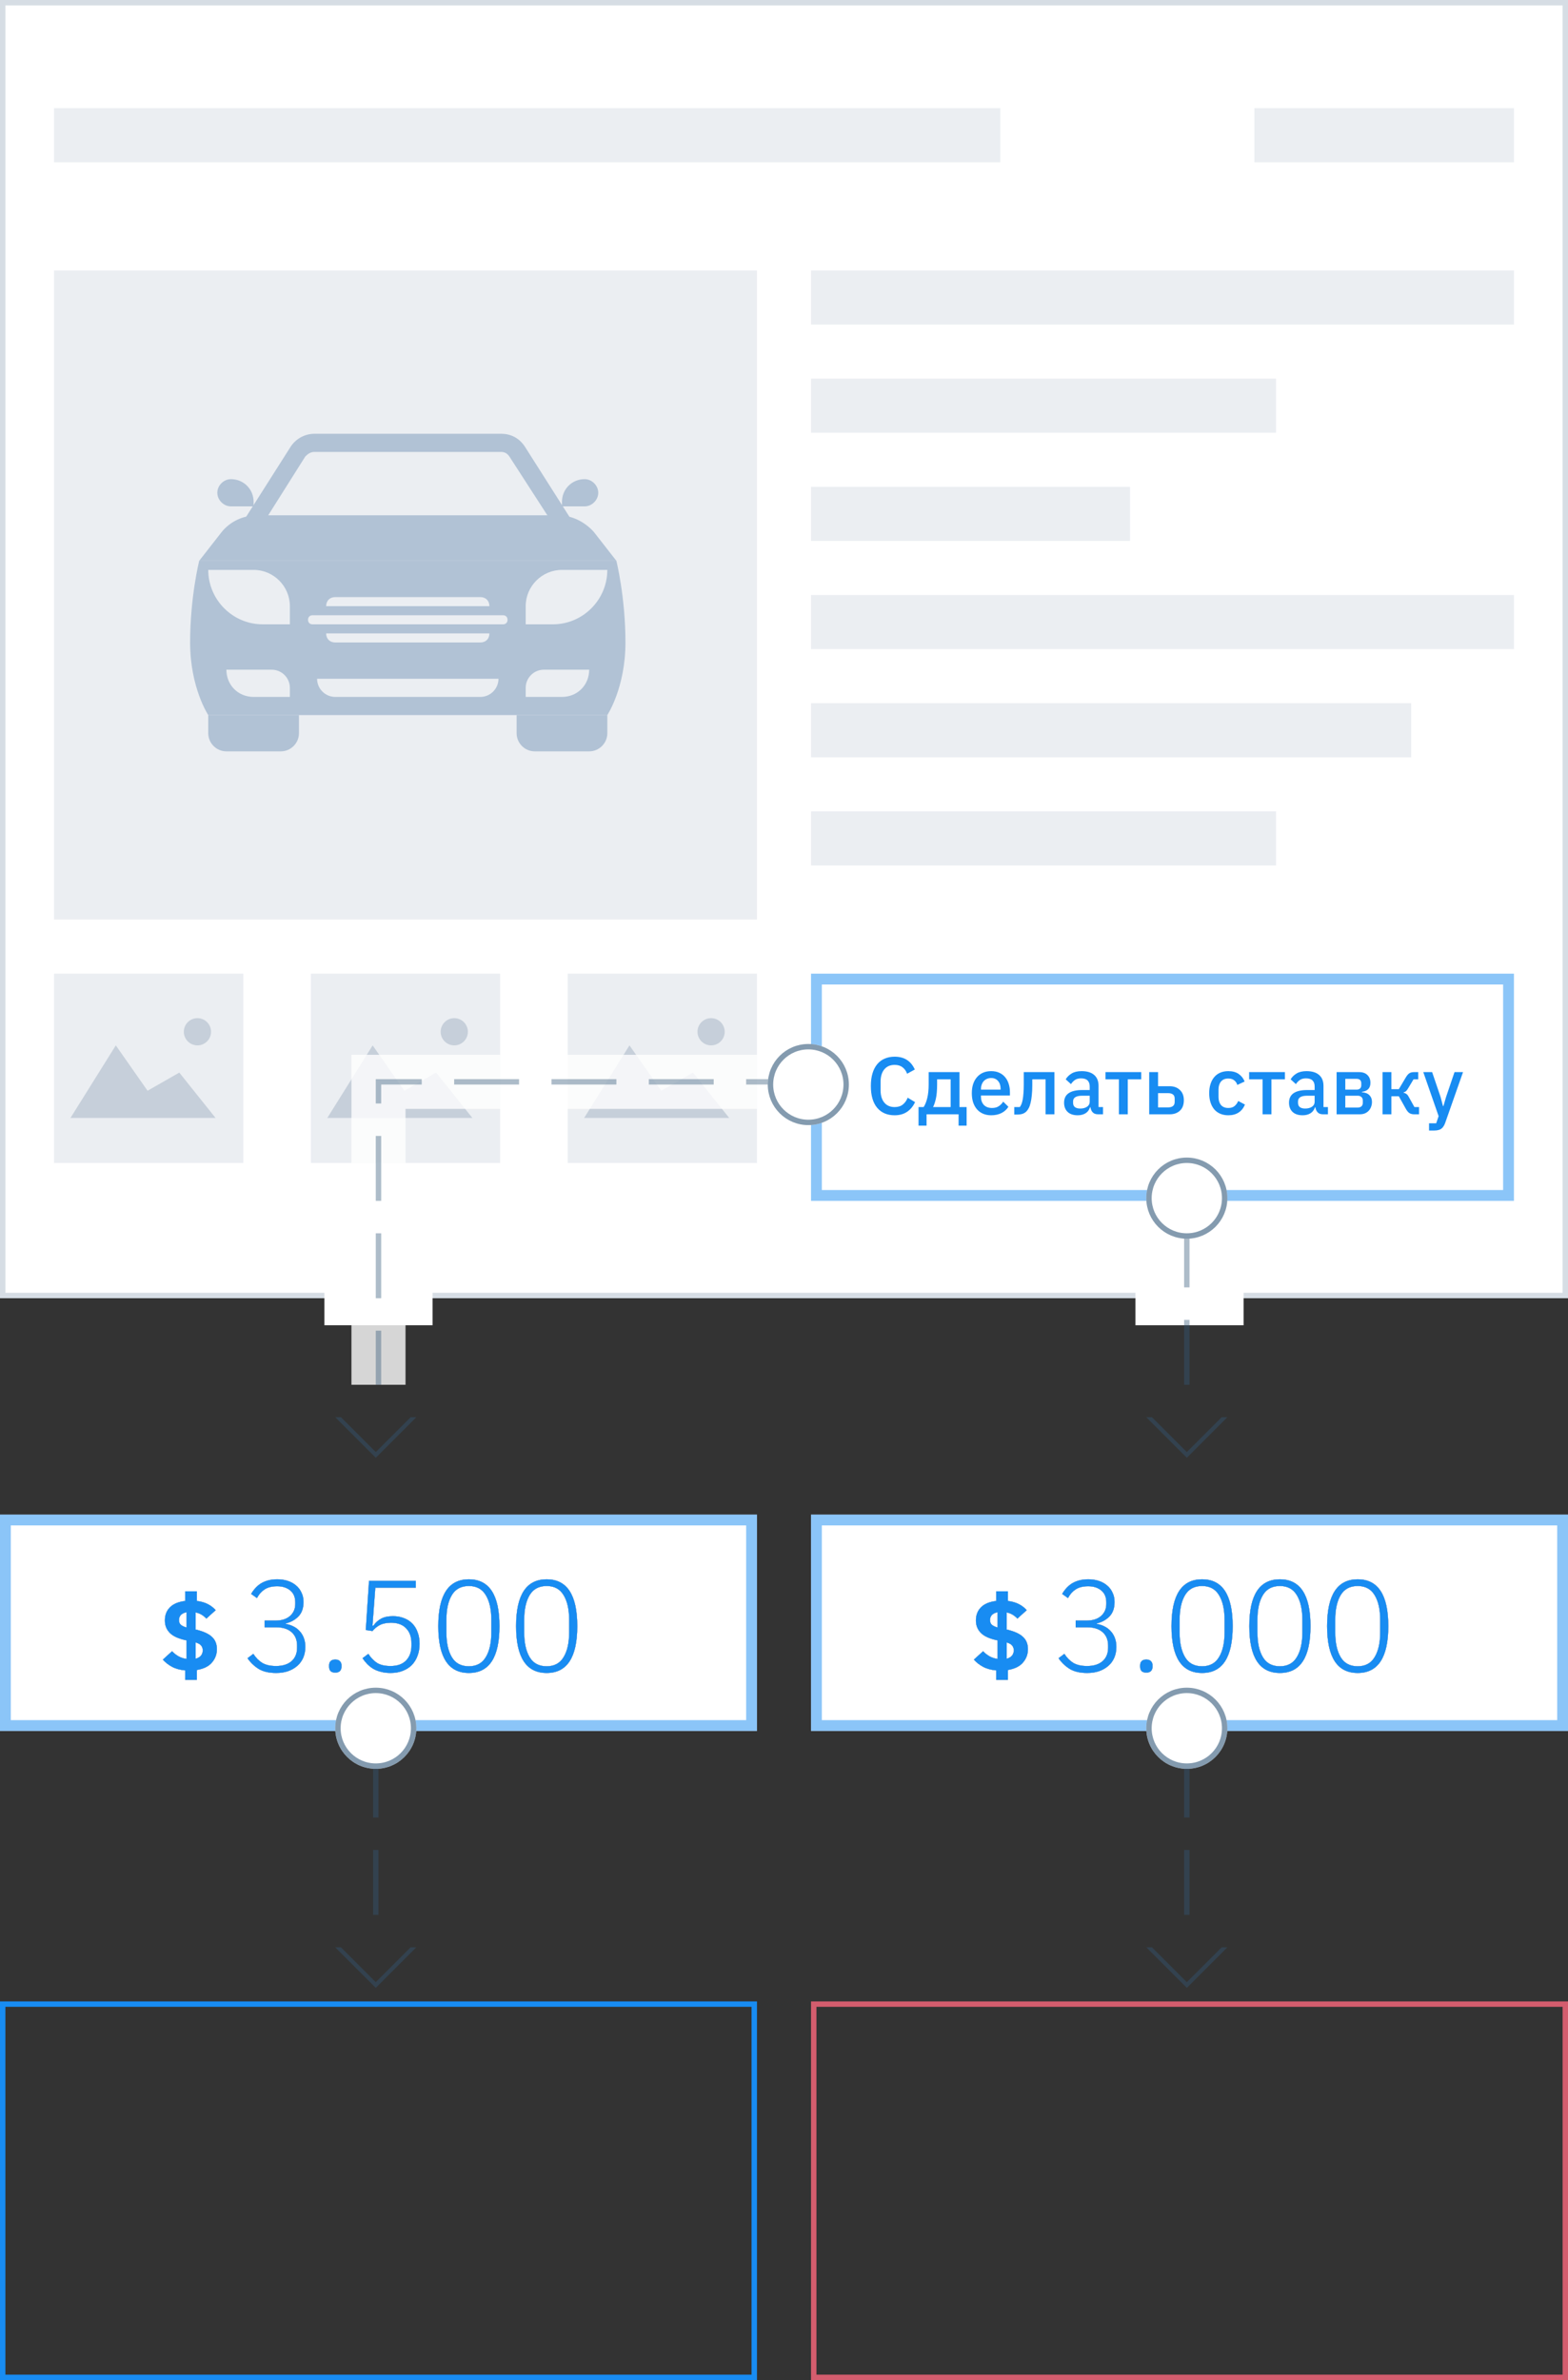 <svg width="290" height="440" viewBox="0 0 290 440" fill="none" xmlns="http://www.w3.org/2000/svg">
<rect x="0" y="0" width="290" height="440" fill="#333333" stroke="none"/>
<rect x="150.5" y="370.5" width="139" height="69" stroke="#D45D6E"/>
<rect x="150" y="280" width="140" height="40" fill="white"/>
<path d="M184.25 310.558V308.81C183.287 308.721 182.477 308.5 181.818 308.145C181.159 307.79 180.589 307.347 180.108 306.815L181.818 305.257C182.185 305.637 182.591 305.954 183.034 306.207C183.477 306.448 183.965 306.606 184.497 306.682V303.262C183.066 302.971 182.04 302.515 181.419 301.894C180.798 301.273 180.488 300.501 180.488 299.576C180.488 298.575 180.805 297.758 181.438 297.125C182.084 296.492 183.021 296.105 184.25 295.966V294.18H186.416V295.966C187.176 296.055 187.841 296.245 188.411 296.536C188.981 296.815 189.475 297.195 189.893 297.676L188.164 299.234C187.936 298.981 187.664 298.753 187.347 298.55C187.03 298.347 186.644 298.195 186.188 298.094V301.248C187.531 301.552 188.519 301.989 189.152 302.559C189.798 303.129 190.121 303.902 190.121 304.877C190.121 305.814 189.817 306.638 189.209 307.347C188.614 308.056 187.683 308.519 186.416 308.734V310.558H184.25ZM183.11 299.5C183.11 299.867 183.218 300.152 183.433 300.355C183.661 300.558 184.016 300.729 184.497 300.868V298.056C184.016 298.157 183.661 298.335 183.433 298.588C183.218 298.829 183.11 299.133 183.11 299.5ZM187.499 305.086C187.499 304.807 187.417 304.541 187.252 304.288C187.087 304.022 186.733 303.807 186.188 303.642V306.644C186.631 306.517 186.961 306.321 187.176 306.055C187.391 305.776 187.499 305.453 187.499 305.086Z" fill="#13102C"/>
<path d="M184.25 310.558V308.81C183.287 308.721 182.477 308.5 181.818 308.145C181.159 307.79 180.589 307.347 180.108 306.815L181.818 305.257C182.185 305.637 182.591 305.954 183.034 306.207C183.477 306.448 183.965 306.606 184.497 306.682V303.262C183.066 302.971 182.04 302.515 181.419 301.894C180.798 301.273 180.488 300.501 180.488 299.576C180.488 298.575 180.805 297.758 181.438 297.125C182.084 296.492 183.021 296.105 184.25 295.966V294.18H186.416V295.966C187.176 296.055 187.841 296.245 188.411 296.536C188.981 296.815 189.475 297.195 189.893 297.676L188.164 299.234C187.936 298.981 187.664 298.753 187.347 298.55C187.03 298.347 186.644 298.195 186.188 298.094V301.248C187.531 301.552 188.519 301.989 189.152 302.559C189.798 303.129 190.121 303.902 190.121 304.877C190.121 305.814 189.817 306.638 189.209 307.347C188.614 308.056 187.683 308.519 186.416 308.734V310.558H184.25ZM183.11 299.5C183.11 299.867 183.218 300.152 183.433 300.355C183.661 300.558 184.016 300.729 184.497 300.868V298.056C184.016 298.157 183.661 298.335 183.433 298.588C183.218 298.829 183.11 299.133 183.11 299.5ZM187.499 305.086C187.499 304.807 187.417 304.541 187.252 304.288C187.087 304.022 186.733 303.807 186.188 303.642V306.644C186.631 306.517 186.961 306.321 187.176 306.055C187.391 305.776 187.499 305.453 187.499 305.086Z" fill="white"/>
<path d="M184.25 310.558V308.81C183.287 308.721 182.477 308.5 181.818 308.145C181.159 307.79 180.589 307.347 180.108 306.815L181.818 305.257C182.185 305.637 182.591 305.954 183.034 306.207C183.477 306.448 183.965 306.606 184.497 306.682V303.262C183.066 302.971 182.04 302.515 181.419 301.894C180.798 301.273 180.488 300.501 180.488 299.576C180.488 298.575 180.805 297.758 181.438 297.125C182.084 296.492 183.021 296.105 184.25 295.966V294.18H186.416V295.966C187.176 296.055 187.841 296.245 188.411 296.536C188.981 296.815 189.475 297.195 189.893 297.676L188.164 299.234C187.936 298.981 187.664 298.753 187.347 298.55C187.03 298.347 186.644 298.195 186.188 298.094V301.248C187.531 301.552 188.519 301.989 189.152 302.559C189.798 303.129 190.121 303.902 190.121 304.877C190.121 305.814 189.817 306.638 189.209 307.347C188.614 308.056 187.683 308.519 186.416 308.734V310.558H184.25ZM183.11 299.5C183.11 299.867 183.218 300.152 183.433 300.355C183.661 300.558 184.016 300.729 184.497 300.868V298.056C184.016 298.157 183.661 298.335 183.433 298.588C183.218 298.829 183.11 299.133 183.11 299.5ZM187.499 305.086C187.499 304.807 187.417 304.541 187.252 304.288C187.087 304.022 186.733 303.807 186.188 303.642V306.644C186.631 306.517 186.961 306.321 187.176 306.055C187.391 305.776 187.499 305.453 187.499 305.086Z" fill="#188CF2"/>
<path d="M200.932 299.592C202.084 299.592 202.98 299.312 203.62 298.752C204.276 298.176 204.604 297.432 204.604 296.52V296.208C204.604 295.264 204.292 294.536 203.668 294.024C203.044 293.512 202.244 293.256 201.268 293.256C200.292 293.256 199.508 293.456 198.916 293.856C198.34 294.24 197.876 294.768 197.524 295.44L196.444 294.672C196.636 294.32 196.876 293.984 197.164 293.664C197.452 293.328 197.788 293.032 198.172 292.776C198.572 292.52 199.028 292.32 199.54 292.176C200.052 292.032 200.636 291.96 201.292 291.96C201.98 291.96 202.62 292.056 203.212 292.248C203.804 292.44 204.316 292.72 204.748 293.088C205.18 293.44 205.516 293.88 205.756 294.408C206.012 294.92 206.14 295.504 206.14 296.16C206.14 297.296 205.828 298.184 205.204 298.824C204.58 299.464 203.804 299.896 202.876 300.12V300.216C203.372 300.296 203.836 300.448 204.268 300.672C204.7 300.88 205.076 301.16 205.396 301.512C205.732 301.864 205.996 302.288 206.188 302.784C206.38 303.28 206.476 303.84 206.476 304.464C206.476 305.184 206.348 305.848 206.092 306.456C205.836 307.048 205.468 307.552 204.988 307.968C204.524 308.384 203.956 308.712 203.284 308.952C202.628 309.176 201.892 309.288 201.076 309.288C199.732 309.288 198.644 309.032 197.812 308.52C196.98 307.992 196.3 307.336 195.772 306.552L196.852 305.736C197.316 306.456 197.868 307.016 198.508 307.416C199.164 307.8 200.012 307.992 201.052 307.992C202.268 307.992 203.22 307.696 203.908 307.104C204.596 306.496 204.94 305.664 204.94 304.608V304.224C204.94 303.168 204.604 302.344 203.932 301.752C203.26 301.144 202.3 300.84 201.052 300.84H198.94V299.592H200.932ZM212.011 309.216C211.611 309.216 211.315 309.12 211.123 308.928C210.947 308.72 210.859 308.456 210.859 308.136V307.872C210.859 307.552 210.947 307.296 211.123 307.104C211.315 306.896 211.611 306.792 212.011 306.792C212.395 306.792 212.683 306.896 212.875 307.104C213.067 307.296 213.163 307.552 213.163 307.872V308.136C213.163 308.456 213.067 308.72 212.875 308.928C212.683 309.12 212.395 309.216 212.011 309.216ZM222.325 309.288C218.549 309.288 216.661 306.4 216.661 300.624C216.661 294.848 218.549 291.96 222.325 291.96C226.101 291.96 227.989 294.848 227.989 300.624C227.989 306.4 226.101 309.288 222.325 309.288ZM222.325 308.04C223.733 308.04 224.773 307.48 225.445 306.36C226.133 305.24 226.477 303.704 226.477 301.752V299.496C226.477 297.544 226.133 296.008 225.445 294.888C224.773 293.768 223.733 293.208 222.325 293.208C220.901 293.208 219.853 293.768 219.181 294.888C218.509 296.008 218.173 297.544 218.173 299.496V301.752C218.173 303.704 218.509 305.24 219.181 306.36C219.853 307.48 220.901 308.04 222.325 308.04ZM236.716 309.288C232.94 309.288 231.052 306.4 231.052 300.624C231.052 294.848 232.94 291.96 236.716 291.96C240.492 291.96 242.38 294.848 242.38 300.624C242.38 306.4 240.492 309.288 236.716 309.288ZM236.716 308.04C238.124 308.04 239.164 307.48 239.836 306.36C240.524 305.24 240.868 303.704 240.868 301.752V299.496C240.868 297.544 240.524 296.008 239.836 294.888C239.164 293.768 238.124 293.208 236.716 293.208C235.292 293.208 234.244 293.768 233.572 294.888C232.9 296.008 232.564 297.544 232.564 299.496V301.752C232.564 303.704 232.9 305.24 233.572 306.36C234.244 307.48 235.292 308.04 236.716 308.04ZM251.106 309.288C247.33 309.288 245.442 306.4 245.442 300.624C245.442 294.848 247.33 291.96 251.106 291.96C254.882 291.96 256.77 294.848 256.77 300.624C256.77 306.4 254.882 309.288 251.106 309.288ZM251.106 308.04C252.514 308.04 253.554 307.48 254.226 306.36C254.914 305.24 255.258 303.704 255.258 301.752V299.496C255.258 297.544 254.914 296.008 254.226 294.888C253.554 293.768 252.514 293.208 251.106 293.208C249.682 293.208 248.634 293.768 247.962 294.888C247.29 296.008 246.954 297.544 246.954 299.496V301.752C246.954 303.704 247.29 305.24 247.962 306.36C248.634 307.48 249.682 308.04 251.106 308.04Z" fill="#13102C"/>
<path d="M200.932 299.592C202.084 299.592 202.98 299.312 203.62 298.752C204.276 298.176 204.604 297.432 204.604 296.52V296.208C204.604 295.264 204.292 294.536 203.668 294.024C203.044 293.512 202.244 293.256 201.268 293.256C200.292 293.256 199.508 293.456 198.916 293.856C198.34 294.24 197.876 294.768 197.524 295.44L196.444 294.672C196.636 294.32 196.876 293.984 197.164 293.664C197.452 293.328 197.788 293.032 198.172 292.776C198.572 292.52 199.028 292.32 199.54 292.176C200.052 292.032 200.636 291.96 201.292 291.96C201.98 291.96 202.62 292.056 203.212 292.248C203.804 292.44 204.316 292.72 204.748 293.088C205.18 293.44 205.516 293.88 205.756 294.408C206.012 294.92 206.14 295.504 206.14 296.16C206.14 297.296 205.828 298.184 205.204 298.824C204.58 299.464 203.804 299.896 202.876 300.12V300.216C203.372 300.296 203.836 300.448 204.268 300.672C204.7 300.88 205.076 301.16 205.396 301.512C205.732 301.864 205.996 302.288 206.188 302.784C206.38 303.28 206.476 303.84 206.476 304.464C206.476 305.184 206.348 305.848 206.092 306.456C205.836 307.048 205.468 307.552 204.988 307.968C204.524 308.384 203.956 308.712 203.284 308.952C202.628 309.176 201.892 309.288 201.076 309.288C199.732 309.288 198.644 309.032 197.812 308.52C196.98 307.992 196.3 307.336 195.772 306.552L196.852 305.736C197.316 306.456 197.868 307.016 198.508 307.416C199.164 307.8 200.012 307.992 201.052 307.992C202.268 307.992 203.22 307.696 203.908 307.104C204.596 306.496 204.94 305.664 204.94 304.608V304.224C204.94 303.168 204.604 302.344 203.932 301.752C203.26 301.144 202.3 300.84 201.052 300.84H198.94V299.592H200.932ZM212.011 309.216C211.611 309.216 211.315 309.12 211.123 308.928C210.947 308.72 210.859 308.456 210.859 308.136V307.872C210.859 307.552 210.947 307.296 211.123 307.104C211.315 306.896 211.611 306.792 212.011 306.792C212.395 306.792 212.683 306.896 212.875 307.104C213.067 307.296 213.163 307.552 213.163 307.872V308.136C213.163 308.456 213.067 308.72 212.875 308.928C212.683 309.12 212.395 309.216 212.011 309.216ZM222.325 309.288C218.549 309.288 216.661 306.4 216.661 300.624C216.661 294.848 218.549 291.96 222.325 291.96C226.101 291.96 227.989 294.848 227.989 300.624C227.989 306.4 226.101 309.288 222.325 309.288ZM222.325 308.04C223.733 308.04 224.773 307.48 225.445 306.36C226.133 305.24 226.477 303.704 226.477 301.752V299.496C226.477 297.544 226.133 296.008 225.445 294.888C224.773 293.768 223.733 293.208 222.325 293.208C220.901 293.208 219.853 293.768 219.181 294.888C218.509 296.008 218.173 297.544 218.173 299.496V301.752C218.173 303.704 218.509 305.24 219.181 306.36C219.853 307.48 220.901 308.04 222.325 308.04ZM236.716 309.288C232.94 309.288 231.052 306.4 231.052 300.624C231.052 294.848 232.94 291.96 236.716 291.96C240.492 291.96 242.38 294.848 242.38 300.624C242.38 306.4 240.492 309.288 236.716 309.288ZM236.716 308.04C238.124 308.04 239.164 307.48 239.836 306.36C240.524 305.24 240.868 303.704 240.868 301.752V299.496C240.868 297.544 240.524 296.008 239.836 294.888C239.164 293.768 238.124 293.208 236.716 293.208C235.292 293.208 234.244 293.768 233.572 294.888C232.9 296.008 232.564 297.544 232.564 299.496V301.752C232.564 303.704 232.9 305.24 233.572 306.36C234.244 307.48 235.292 308.04 236.716 308.04ZM251.106 309.288C247.33 309.288 245.442 306.4 245.442 300.624C245.442 294.848 247.33 291.96 251.106 291.96C254.882 291.96 256.77 294.848 256.77 300.624C256.77 306.4 254.882 309.288 251.106 309.288ZM251.106 308.04C252.514 308.04 253.554 307.48 254.226 306.36C254.914 305.24 255.258 303.704 255.258 301.752V299.496C255.258 297.544 254.914 296.008 254.226 294.888C253.554 293.768 252.514 293.208 251.106 293.208C249.682 293.208 248.634 293.768 247.962 294.888C247.29 296.008 246.954 297.544 246.954 299.496V301.752C246.954 303.704 247.29 305.24 247.962 306.36C248.634 307.48 249.682 308.04 251.106 308.04Z" fill="white"/>
<path d="M200.932 299.592C202.084 299.592 202.98 299.312 203.62 298.752C204.276 298.176 204.604 297.432 204.604 296.52V296.208C204.604 295.264 204.292 294.536 203.668 294.024C203.044 293.512 202.244 293.256 201.268 293.256C200.292 293.256 199.508 293.456 198.916 293.856C198.34 294.24 197.876 294.768 197.524 295.44L196.444 294.672C196.636 294.32 196.876 293.984 197.164 293.664C197.452 293.328 197.788 293.032 198.172 292.776C198.572 292.52 199.028 292.32 199.54 292.176C200.052 292.032 200.636 291.96 201.292 291.96C201.98 291.96 202.62 292.056 203.212 292.248C203.804 292.44 204.316 292.72 204.748 293.088C205.18 293.44 205.516 293.88 205.756 294.408C206.012 294.92 206.14 295.504 206.14 296.16C206.14 297.296 205.828 298.184 205.204 298.824C204.58 299.464 203.804 299.896 202.876 300.12V300.216C203.372 300.296 203.836 300.448 204.268 300.672C204.7 300.88 205.076 301.16 205.396 301.512C205.732 301.864 205.996 302.288 206.188 302.784C206.38 303.28 206.476 303.84 206.476 304.464C206.476 305.184 206.348 305.848 206.092 306.456C205.836 307.048 205.468 307.552 204.988 307.968C204.524 308.384 203.956 308.712 203.284 308.952C202.628 309.176 201.892 309.288 201.076 309.288C199.732 309.288 198.644 309.032 197.812 308.52C196.98 307.992 196.3 307.336 195.772 306.552L196.852 305.736C197.316 306.456 197.868 307.016 198.508 307.416C199.164 307.8 200.012 307.992 201.052 307.992C202.268 307.992 203.22 307.696 203.908 307.104C204.596 306.496 204.94 305.664 204.94 304.608V304.224C204.94 303.168 204.604 302.344 203.932 301.752C203.26 301.144 202.3 300.84 201.052 300.84H198.94V299.592H200.932ZM212.011 309.216C211.611 309.216 211.315 309.12 211.123 308.928C210.947 308.72 210.859 308.456 210.859 308.136V307.872C210.859 307.552 210.947 307.296 211.123 307.104C211.315 306.896 211.611 306.792 212.011 306.792C212.395 306.792 212.683 306.896 212.875 307.104C213.067 307.296 213.163 307.552 213.163 307.872V308.136C213.163 308.456 213.067 308.72 212.875 308.928C212.683 309.12 212.395 309.216 212.011 309.216ZM222.325 309.288C218.549 309.288 216.661 306.4 216.661 300.624C216.661 294.848 218.549 291.96 222.325 291.96C226.101 291.96 227.989 294.848 227.989 300.624C227.989 306.4 226.101 309.288 222.325 309.288ZM222.325 308.04C223.733 308.04 224.773 307.48 225.445 306.36C226.133 305.24 226.477 303.704 226.477 301.752V299.496C226.477 297.544 226.133 296.008 225.445 294.888C224.773 293.768 223.733 293.208 222.325 293.208C220.901 293.208 219.853 293.768 219.181 294.888C218.509 296.008 218.173 297.544 218.173 299.496V301.752C218.173 303.704 218.509 305.24 219.181 306.36C219.853 307.48 220.901 308.04 222.325 308.04ZM236.716 309.288C232.94 309.288 231.052 306.4 231.052 300.624C231.052 294.848 232.94 291.96 236.716 291.96C240.492 291.96 242.38 294.848 242.38 300.624C242.38 306.4 240.492 309.288 236.716 309.288ZM236.716 308.04C238.124 308.04 239.164 307.48 239.836 306.36C240.524 305.24 240.868 303.704 240.868 301.752V299.496C240.868 297.544 240.524 296.008 239.836 294.888C239.164 293.768 238.124 293.208 236.716 293.208C235.292 293.208 234.244 293.768 233.572 294.888C232.9 296.008 232.564 297.544 232.564 299.496V301.752C232.564 303.704 232.9 305.24 233.572 306.36C234.244 307.48 235.292 308.04 236.716 308.04ZM251.106 309.288C247.33 309.288 245.442 306.4 245.442 300.624C245.442 294.848 247.33 291.96 251.106 291.96C254.882 291.96 256.77 294.848 256.77 300.624C256.77 306.4 254.882 309.288 251.106 309.288ZM251.106 308.04C252.514 308.04 253.554 307.48 254.226 306.36C254.914 305.24 255.258 303.704 255.258 301.752V299.496C255.258 297.544 254.914 296.008 254.226 294.888C253.554 293.768 252.514 293.208 251.106 293.208C249.682 293.208 248.634 293.768 247.962 294.888C247.29 296.008 246.954 297.544 246.954 299.496V301.752C246.954 303.704 247.29 305.24 247.962 306.36C248.634 307.48 249.682 308.04 251.106 308.04Z" fill="#188CF2"/>
<rect x="151" y="281" width="138" height="38" stroke="#188CF2" stroke-opacity="0.5" stroke-width="2"/>
<g clip-path="url(#clip0_1329_8367)">
<path fill-rule="evenodd" clip-rule="evenodd" d="M227 359.999L219.501 367.499L218.969 366.97L218.97 366.968L212 359.999H213.061L219.499 366.439L225.94 359.999H227Z" fill="#33597A" fill-opacity="0.4"/>
</g>
<line x1="219.5" y1="354" x2="219.5" y2="324" stroke="#33597A" stroke-opacity="0.4" stroke-dasharray="12 6"/>
<circle cx="219.5" cy="319.5" r="7.5" fill="white"/>
<circle cx="219.5" cy="319.5" r="7" stroke="#33597A" stroke-opacity="0.6"/>
<rect x="0.5" y="370.5" width="139" height="69" stroke="#188CF2"/>
<rect y="280" width="140" height="40" fill="white"/>
<path d="M34.25 310.558V308.81C33.287 308.721 32.477 308.5 31.818 308.145C31.159 307.79 30.589 307.347 30.108 306.815L31.818 305.257C32.185 305.637 32.591 305.954 33.034 306.207C33.477 306.448 33.965 306.606 34.497 306.682V303.262C33.066 302.971 32.04 302.515 31.419 301.894C30.798 301.273 30.488 300.501 30.488 299.576C30.488 298.575 30.805 297.758 31.438 297.125C32.084 296.492 33.021 296.105 34.25 295.966V294.18H36.416V295.966C37.176 296.055 37.841 296.245 38.411 296.536C38.981 296.815 39.475 297.195 39.893 297.676L38.164 299.234C37.936 298.981 37.664 298.753 37.347 298.55C37.03 298.347 36.644 298.195 36.188 298.094V301.248C37.531 301.552 38.519 301.989 39.152 302.559C39.798 303.129 40.121 303.902 40.121 304.877C40.121 305.814 39.817 306.638 39.209 307.347C38.614 308.056 37.683 308.519 36.416 308.734V310.558H34.25ZM33.11 299.5C33.11 299.867 33.218 300.152 33.433 300.355C33.661 300.558 34.016 300.729 34.497 300.868V298.056C34.016 298.157 33.661 298.335 33.433 298.588C33.218 298.829 33.11 299.133 33.11 299.5ZM37.499 305.086C37.499 304.807 37.417 304.541 37.252 304.288C37.087 304.022 36.733 303.807 36.188 303.642V306.644C36.631 306.517 36.961 306.321 37.176 306.055C37.391 305.776 37.499 305.453 37.499 305.086Z" fill="#13102C"/>
<path d="M34.25 310.558V308.81C33.287 308.721 32.477 308.5 31.818 308.145C31.159 307.79 30.589 307.347 30.108 306.815L31.818 305.257C32.185 305.637 32.591 305.954 33.034 306.207C33.477 306.448 33.965 306.606 34.497 306.682V303.262C33.066 302.971 32.04 302.515 31.419 301.894C30.798 301.273 30.488 300.501 30.488 299.576C30.488 298.575 30.805 297.758 31.438 297.125C32.084 296.492 33.021 296.105 34.25 295.966V294.18H36.416V295.966C37.176 296.055 37.841 296.245 38.411 296.536C38.981 296.815 39.475 297.195 39.893 297.676L38.164 299.234C37.936 298.981 37.664 298.753 37.347 298.55C37.03 298.347 36.644 298.195 36.188 298.094V301.248C37.531 301.552 38.519 301.989 39.152 302.559C39.798 303.129 40.121 303.902 40.121 304.877C40.121 305.814 39.817 306.638 39.209 307.347C38.614 308.056 37.683 308.519 36.416 308.734V310.558H34.25ZM33.11 299.5C33.11 299.867 33.218 300.152 33.433 300.355C33.661 300.558 34.016 300.729 34.497 300.868V298.056C34.016 298.157 33.661 298.335 33.433 298.588C33.218 298.829 33.11 299.133 33.11 299.5ZM37.499 305.086C37.499 304.807 37.417 304.541 37.252 304.288C37.087 304.022 36.733 303.807 36.188 303.642V306.644C36.631 306.517 36.961 306.321 37.176 306.055C37.391 305.776 37.499 305.453 37.499 305.086Z" fill="white"/>
<path d="M34.25 310.558V308.81C33.287 308.721 32.477 308.5 31.818 308.145C31.159 307.79 30.589 307.347 30.108 306.815L31.818 305.257C32.185 305.637 32.591 305.954 33.034 306.207C33.477 306.448 33.965 306.606 34.497 306.682V303.262C33.066 302.971 32.04 302.515 31.419 301.894C30.798 301.273 30.488 300.501 30.488 299.576C30.488 298.575 30.805 297.758 31.438 297.125C32.084 296.492 33.021 296.105 34.25 295.966V294.18H36.416V295.966C37.176 296.055 37.841 296.245 38.411 296.536C38.981 296.815 39.475 297.195 39.893 297.676L38.164 299.234C37.936 298.981 37.664 298.753 37.347 298.55C37.03 298.347 36.644 298.195 36.188 298.094V301.248C37.531 301.552 38.519 301.989 39.152 302.559C39.798 303.129 40.121 303.902 40.121 304.877C40.121 305.814 39.817 306.638 39.209 307.347C38.614 308.056 37.683 308.519 36.416 308.734V310.558H34.25ZM33.11 299.5C33.11 299.867 33.218 300.152 33.433 300.355C33.661 300.558 34.016 300.729 34.497 300.868V298.056C34.016 298.157 33.661 298.335 33.433 298.588C33.218 298.829 33.11 299.133 33.11 299.5ZM37.499 305.086C37.499 304.807 37.417 304.541 37.252 304.288C37.087 304.022 36.733 303.807 36.188 303.642V306.644C36.631 306.517 36.961 306.321 37.176 306.055C37.391 305.776 37.499 305.453 37.499 305.086Z" fill="#188CF2"/>
<path d="M50.932 299.592C52.084 299.592 52.98 299.312 53.62 298.752C54.276 298.176 54.604 297.432 54.604 296.52V296.208C54.604 295.264 54.292 294.536 53.668 294.024C53.044 293.512 52.244 293.256 51.268 293.256C50.292 293.256 49.508 293.456 48.916 293.856C48.34 294.24 47.876 294.768 47.524 295.44L46.444 294.672C46.636 294.32 46.876 293.984 47.164 293.664C47.452 293.328 47.788 293.032 48.172 292.776C48.572 292.52 49.028 292.32 49.54 292.176C50.052 292.032 50.636 291.96 51.292 291.96C51.98 291.96 52.62 292.056 53.212 292.248C53.804 292.44 54.316 292.72 54.748 293.088C55.18 293.44 55.516 293.88 55.756 294.408C56.012 294.92 56.14 295.504 56.14 296.16C56.14 297.296 55.828 298.184 55.204 298.824C54.58 299.464 53.804 299.896 52.876 300.12V300.216C53.372 300.296 53.836 300.448 54.268 300.672C54.7 300.88 55.076 301.16 55.396 301.512C55.732 301.864 55.996 302.288 56.188 302.784C56.38 303.28 56.476 303.84 56.476 304.464C56.476 305.184 56.348 305.848 56.092 306.456C55.836 307.048 55.468 307.552 54.988 307.968C54.524 308.384 53.956 308.712 53.284 308.952C52.628 309.176 51.892 309.288 51.076 309.288C49.732 309.288 48.644 309.032 47.812 308.52C46.98 307.992 46.3 307.336 45.772 306.552L46.852 305.736C47.316 306.456 47.868 307.016 48.508 307.416C49.164 307.8 50.012 307.992 51.052 307.992C52.268 307.992 53.22 307.696 53.908 307.104C54.596 306.496 54.94 305.664 54.94 304.608V304.224C54.94 303.168 54.604 302.344 53.932 301.752C53.26 301.144 52.3 300.84 51.052 300.84H48.94V299.592H50.932ZM62.011 309.216C61.611 309.216 61.315 309.12 61.123 308.928C60.947 308.72 60.859 308.456 60.859 308.136V307.872C60.859 307.552 60.947 307.296 61.123 307.104C61.315 306.896 61.611 306.792 62.011 306.792C62.395 306.792 62.683 306.896 62.875 307.104C63.067 307.296 63.163 307.552 63.163 307.872V308.136C63.163 308.456 63.067 308.72 62.875 308.928C62.683 309.12 62.395 309.216 62.011 309.216ZM76.909 293.52H69.421L68.893 300.528L69.037 300.552C69.453 299.96 69.941 299.52 70.501 299.232C71.061 298.928 71.789 298.776 72.685 298.776C73.421 298.776 74.093 298.896 74.701 299.136C75.309 299.36 75.829 299.696 76.261 300.144C76.693 300.576 77.021 301.112 77.245 301.752C77.485 302.376 77.605 303.088 77.605 303.888C77.605 304.704 77.477 305.448 77.221 306.12C76.981 306.776 76.629 307.344 76.165 307.824C75.701 308.288 75.133 308.648 74.461 308.904C73.805 309.16 73.061 309.288 72.229 309.288C71.573 309.288 70.981 309.216 70.453 309.072C69.925 308.944 69.453 308.76 69.037 308.52C68.621 308.264 68.245 307.968 67.909 307.632C67.589 307.296 67.301 306.936 67.045 306.552L68.125 305.736C68.589 306.456 69.125 307.016 69.733 307.416C70.357 307.8 71.189 307.992 72.229 307.992C73.477 307.992 74.429 307.656 75.085 306.984C75.757 306.296 76.093 305.368 76.093 304.2V303.792C76.093 302.624 75.765 301.704 75.109 301.032C74.469 300.344 73.533 300 72.301 300C71.869 300 71.485 300.04 71.149 300.12C70.813 300.184 70.509 300.288 70.237 300.432C69.981 300.56 69.741 300.72 69.517 300.912C69.309 301.088 69.101 301.296 68.893 301.536L67.645 301.344L68.245 292.248H76.909V293.52ZM86.716 309.288C82.94 309.288 81.052 306.4 81.052 300.624C81.052 294.848 82.94 291.96 86.716 291.96C90.492 291.96 92.38 294.848 92.38 300.624C92.38 306.4 90.492 309.288 86.716 309.288ZM86.716 308.04C88.124 308.04 89.164 307.48 89.836 306.36C90.524 305.24 90.868 303.704 90.868 301.752V299.496C90.868 297.544 90.524 296.008 89.836 294.888C89.164 293.768 88.124 293.208 86.716 293.208C85.292 293.208 84.244 293.768 83.572 294.888C82.9 296.008 82.564 297.544 82.564 299.496V301.752C82.564 303.704 82.9 305.24 83.572 306.36C84.244 307.48 85.292 308.04 86.716 308.04ZM101.106 309.288C97.33 309.288 95.442 306.4 95.442 300.624C95.442 294.848 97.33 291.96 101.106 291.96C104.882 291.96 106.77 294.848 106.77 300.624C106.77 306.4 104.882 309.288 101.106 309.288ZM101.106 308.04C102.514 308.04 103.554 307.48 104.226 306.36C104.914 305.24 105.258 303.704 105.258 301.752V299.496C105.258 297.544 104.914 296.008 104.226 294.888C103.554 293.768 102.514 293.208 101.106 293.208C99.682 293.208 98.634 293.768 97.962 294.888C97.29 296.008 96.954 297.544 96.954 299.496V301.752C96.954 303.704 97.29 305.24 97.962 306.36C98.634 307.48 99.682 308.04 101.106 308.04Z" fill="#13102C"/>
<path d="M50.932 299.592C52.084 299.592 52.98 299.312 53.62 298.752C54.276 298.176 54.604 297.432 54.604 296.52V296.208C54.604 295.264 54.292 294.536 53.668 294.024C53.044 293.512 52.244 293.256 51.268 293.256C50.292 293.256 49.508 293.456 48.916 293.856C48.34 294.24 47.876 294.768 47.524 295.44L46.444 294.672C46.636 294.32 46.876 293.984 47.164 293.664C47.452 293.328 47.788 293.032 48.172 292.776C48.572 292.52 49.028 292.32 49.54 292.176C50.052 292.032 50.636 291.96 51.292 291.96C51.98 291.96 52.62 292.056 53.212 292.248C53.804 292.44 54.316 292.72 54.748 293.088C55.18 293.44 55.516 293.88 55.756 294.408C56.012 294.92 56.14 295.504 56.14 296.16C56.14 297.296 55.828 298.184 55.204 298.824C54.58 299.464 53.804 299.896 52.876 300.12V300.216C53.372 300.296 53.836 300.448 54.268 300.672C54.7 300.88 55.076 301.16 55.396 301.512C55.732 301.864 55.996 302.288 56.188 302.784C56.38 303.28 56.476 303.84 56.476 304.464C56.476 305.184 56.348 305.848 56.092 306.456C55.836 307.048 55.468 307.552 54.988 307.968C54.524 308.384 53.956 308.712 53.284 308.952C52.628 309.176 51.892 309.288 51.076 309.288C49.732 309.288 48.644 309.032 47.812 308.52C46.98 307.992 46.3 307.336 45.772 306.552L46.852 305.736C47.316 306.456 47.868 307.016 48.508 307.416C49.164 307.8 50.012 307.992 51.052 307.992C52.268 307.992 53.22 307.696 53.908 307.104C54.596 306.496 54.94 305.664 54.94 304.608V304.224C54.94 303.168 54.604 302.344 53.932 301.752C53.26 301.144 52.3 300.84 51.052 300.84H48.94V299.592H50.932ZM62.011 309.216C61.611 309.216 61.315 309.12 61.123 308.928C60.947 308.72 60.859 308.456 60.859 308.136V307.872C60.859 307.552 60.947 307.296 61.123 307.104C61.315 306.896 61.611 306.792 62.011 306.792C62.395 306.792 62.683 306.896 62.875 307.104C63.067 307.296 63.163 307.552 63.163 307.872V308.136C63.163 308.456 63.067 308.72 62.875 308.928C62.683 309.12 62.395 309.216 62.011 309.216ZM76.909 293.52H69.421L68.893 300.528L69.037 300.552C69.453 299.96 69.941 299.52 70.501 299.232C71.061 298.928 71.789 298.776 72.685 298.776C73.421 298.776 74.093 298.896 74.701 299.136C75.309 299.36 75.829 299.696 76.261 300.144C76.693 300.576 77.021 301.112 77.245 301.752C77.485 302.376 77.605 303.088 77.605 303.888C77.605 304.704 77.477 305.448 77.221 306.12C76.981 306.776 76.629 307.344 76.165 307.824C75.701 308.288 75.133 308.648 74.461 308.904C73.805 309.16 73.061 309.288 72.229 309.288C71.573 309.288 70.981 309.216 70.453 309.072C69.925 308.944 69.453 308.76 69.037 308.52C68.621 308.264 68.245 307.968 67.909 307.632C67.589 307.296 67.301 306.936 67.045 306.552L68.125 305.736C68.589 306.456 69.125 307.016 69.733 307.416C70.357 307.8 71.189 307.992 72.229 307.992C73.477 307.992 74.429 307.656 75.085 306.984C75.757 306.296 76.093 305.368 76.093 304.2V303.792C76.093 302.624 75.765 301.704 75.109 301.032C74.469 300.344 73.533 300 72.301 300C71.869 300 71.485 300.04 71.149 300.12C70.813 300.184 70.509 300.288 70.237 300.432C69.981 300.56 69.741 300.72 69.517 300.912C69.309 301.088 69.101 301.296 68.893 301.536L67.645 301.344L68.245 292.248H76.909V293.52ZM86.716 309.288C82.94 309.288 81.052 306.4 81.052 300.624C81.052 294.848 82.94 291.96 86.716 291.96C90.492 291.96 92.38 294.848 92.38 300.624C92.38 306.4 90.492 309.288 86.716 309.288ZM86.716 308.04C88.124 308.04 89.164 307.48 89.836 306.36C90.524 305.24 90.868 303.704 90.868 301.752V299.496C90.868 297.544 90.524 296.008 89.836 294.888C89.164 293.768 88.124 293.208 86.716 293.208C85.292 293.208 84.244 293.768 83.572 294.888C82.9 296.008 82.564 297.544 82.564 299.496V301.752C82.564 303.704 82.9 305.24 83.572 306.36C84.244 307.48 85.292 308.04 86.716 308.04ZM101.106 309.288C97.33 309.288 95.442 306.4 95.442 300.624C95.442 294.848 97.33 291.96 101.106 291.96C104.882 291.96 106.77 294.848 106.77 300.624C106.77 306.4 104.882 309.288 101.106 309.288ZM101.106 308.04C102.514 308.04 103.554 307.48 104.226 306.36C104.914 305.24 105.258 303.704 105.258 301.752V299.496C105.258 297.544 104.914 296.008 104.226 294.888C103.554 293.768 102.514 293.208 101.106 293.208C99.682 293.208 98.634 293.768 97.962 294.888C97.29 296.008 96.954 297.544 96.954 299.496V301.752C96.954 303.704 97.29 305.24 97.962 306.36C98.634 307.48 99.682 308.04 101.106 308.04Z" fill="white"/>
<path d="M50.932 299.592C52.084 299.592 52.98 299.312 53.62 298.752C54.276 298.176 54.604 297.432 54.604 296.52V296.208C54.604 295.264 54.292 294.536 53.668 294.024C53.044 293.512 52.244 293.256 51.268 293.256C50.292 293.256 49.508 293.456 48.916 293.856C48.34 294.24 47.876 294.768 47.524 295.44L46.444 294.672C46.636 294.32 46.876 293.984 47.164 293.664C47.452 293.328 47.788 293.032 48.172 292.776C48.572 292.52 49.028 292.32 49.54 292.176C50.052 292.032 50.636 291.96 51.292 291.96C51.98 291.96 52.62 292.056 53.212 292.248C53.804 292.44 54.316 292.72 54.748 293.088C55.18 293.44 55.516 293.88 55.756 294.408C56.012 294.92 56.14 295.504 56.14 296.16C56.14 297.296 55.828 298.184 55.204 298.824C54.58 299.464 53.804 299.896 52.876 300.12V300.216C53.372 300.296 53.836 300.448 54.268 300.672C54.7 300.88 55.076 301.16 55.396 301.512C55.732 301.864 55.996 302.288 56.188 302.784C56.38 303.28 56.476 303.84 56.476 304.464C56.476 305.184 56.348 305.848 56.092 306.456C55.836 307.048 55.468 307.552 54.988 307.968C54.524 308.384 53.956 308.712 53.284 308.952C52.628 309.176 51.892 309.288 51.076 309.288C49.732 309.288 48.644 309.032 47.812 308.52C46.98 307.992 46.3 307.336 45.772 306.552L46.852 305.736C47.316 306.456 47.868 307.016 48.508 307.416C49.164 307.8 50.012 307.992 51.052 307.992C52.268 307.992 53.22 307.696 53.908 307.104C54.596 306.496 54.94 305.664 54.94 304.608V304.224C54.94 303.168 54.604 302.344 53.932 301.752C53.26 301.144 52.3 300.84 51.052 300.84H48.94V299.592H50.932ZM62.011 309.216C61.611 309.216 61.315 309.12 61.123 308.928C60.947 308.72 60.859 308.456 60.859 308.136V307.872C60.859 307.552 60.947 307.296 61.123 307.104C61.315 306.896 61.611 306.792 62.011 306.792C62.395 306.792 62.683 306.896 62.875 307.104C63.067 307.296 63.163 307.552 63.163 307.872V308.136C63.163 308.456 63.067 308.72 62.875 308.928C62.683 309.12 62.395 309.216 62.011 309.216ZM76.909 293.52H69.421L68.893 300.528L69.037 300.552C69.453 299.96 69.941 299.52 70.501 299.232C71.061 298.928 71.789 298.776 72.685 298.776C73.421 298.776 74.093 298.896 74.701 299.136C75.309 299.36 75.829 299.696 76.261 300.144C76.693 300.576 77.021 301.112 77.245 301.752C77.485 302.376 77.605 303.088 77.605 303.888C77.605 304.704 77.477 305.448 77.221 306.12C76.981 306.776 76.629 307.344 76.165 307.824C75.701 308.288 75.133 308.648 74.461 308.904C73.805 309.16 73.061 309.288 72.229 309.288C71.573 309.288 70.981 309.216 70.453 309.072C69.925 308.944 69.453 308.76 69.037 308.52C68.621 308.264 68.245 307.968 67.909 307.632C67.589 307.296 67.301 306.936 67.045 306.552L68.125 305.736C68.589 306.456 69.125 307.016 69.733 307.416C70.357 307.8 71.189 307.992 72.229 307.992C73.477 307.992 74.429 307.656 75.085 306.984C75.757 306.296 76.093 305.368 76.093 304.2V303.792C76.093 302.624 75.765 301.704 75.109 301.032C74.469 300.344 73.533 300 72.301 300C71.869 300 71.485 300.04 71.149 300.12C70.813 300.184 70.509 300.288 70.237 300.432C69.981 300.56 69.741 300.72 69.517 300.912C69.309 301.088 69.101 301.296 68.893 301.536L67.645 301.344L68.245 292.248H76.909V293.52ZM86.716 309.288C82.94 309.288 81.052 306.4 81.052 300.624C81.052 294.848 82.94 291.96 86.716 291.96C90.492 291.96 92.38 294.848 92.38 300.624C92.38 306.4 90.492 309.288 86.716 309.288ZM86.716 308.04C88.124 308.04 89.164 307.48 89.836 306.36C90.524 305.24 90.868 303.704 90.868 301.752V299.496C90.868 297.544 90.524 296.008 89.836 294.888C89.164 293.768 88.124 293.208 86.716 293.208C85.292 293.208 84.244 293.768 83.572 294.888C82.9 296.008 82.564 297.544 82.564 299.496V301.752C82.564 303.704 82.9 305.24 83.572 306.36C84.244 307.48 85.292 308.04 86.716 308.04ZM101.106 309.288C97.33 309.288 95.442 306.4 95.442 300.624C95.442 294.848 97.33 291.96 101.106 291.96C104.882 291.96 106.77 294.848 106.77 300.624C106.77 306.4 104.882 309.288 101.106 309.288ZM101.106 308.04C102.514 308.04 103.554 307.48 104.226 306.36C104.914 305.24 105.258 303.704 105.258 301.752V299.496C105.258 297.544 104.914 296.008 104.226 294.888C103.554 293.768 102.514 293.208 101.106 293.208C99.682 293.208 98.634 293.768 97.962 294.888C97.29 296.008 96.954 297.544 96.954 299.496V301.752C96.954 303.704 97.29 305.24 97.962 306.36C98.634 307.48 99.682 308.04 101.106 308.04Z" fill="#188CF2"/>
<rect x="1" y="281" width="138" height="38" stroke="#188CF2" stroke-opacity="0.5" stroke-width="2"/>
<g clip-path="url(#clip1_1329_8367)">
<path fill-rule="evenodd" clip-rule="evenodd" d="M77 359.999L69.501 367.499L68.969 366.97L68.97 366.968L62 359.999H63.06L69.499 366.439L75.939 359.999H77Z" fill="#33597A" fill-opacity="0.4"/>
</g>
<line x1="69.5" y1="354" x2="69.5" y2="324" stroke="#33597A" stroke-opacity="0.4" stroke-dasharray="12 6"/>
<circle cx="69.5" cy="319.5" r="7.5" fill="white"/>
<circle cx="69.5" cy="319.5" r="7" stroke="#33597A" stroke-opacity="0.6"/>
<rect width="290" height="240" fill="white"/>
<rect x="0.5" y="0.5" width="289" height="239" stroke="#33597A" stroke-opacity="0.2"/>
<rect x="10" y="20" width="175" height="10" fill="#33597A" fill-opacity="0.1"/>
<rect x="232" y="20" width="48" height="10" fill="#33597A" fill-opacity="0.1"/>
<rect x="150" y="50" width="130" height="10" fill="#33597A" fill-opacity="0.1"/>
<rect x="150" y="130" width="111" height="10" fill="#33597A" fill-opacity="0.1"/>
<rect x="150" y="90" width="59" height="10" fill="#33597A" fill-opacity="0.1"/>
<rect x="150" y="70" width="86" height="10" fill="#33597A" fill-opacity="0.1"/>
<rect x="150" y="150" width="86" height="10" fill="#33597A" fill-opacity="0.1"/>
<rect x="150" y="110" width="130" height="10" fill="#33597A" fill-opacity="0.1"/>
<rect x="151" y="181" width="128" height="40" stroke="#188CF2" stroke-opacity="0.5" stroke-width="2"/>
<path d="M165.459 206.18C164.089 206.18 163.014 205.72 162.234 204.8C161.454 203.87 161.064 202.525 161.064 200.765C161.064 199.885 161.164 199.11 161.364 198.44C161.564 197.77 161.854 197.205 162.234 196.745C162.614 196.285 163.074 195.94 163.614 195.71C164.164 195.47 164.779 195.35 165.459 195.35C166.369 195.35 167.129 195.55 167.739 195.95C168.359 196.35 168.844 196.94 169.194 197.72L167.769 198.5C167.589 198 167.309 197.605 166.929 197.315C166.559 197.015 166.069 196.865 165.459 196.865C164.649 196.865 164.014 197.14 163.554 197.69C163.094 198.24 162.864 199 162.864 199.97V201.56C162.864 202.53 163.094 203.29 163.554 203.84C164.014 204.39 164.649 204.665 165.459 204.665C166.089 204.665 166.599 204.505 166.989 204.185C167.389 203.855 167.684 203.435 167.874 202.925L169.239 203.75C168.889 204.51 168.399 205.105 167.769 205.535C167.139 205.965 166.369 206.18 165.459 206.18ZM169.881 204.665H170.826C171.116 204.215 171.341 203.65 171.501 202.97C171.671 202.28 171.756 201.435 171.756 200.435V198.2H177.456V204.665H178.776V208.1H177.291V206H171.366V208.1H169.881V204.665ZM175.821 204.665V199.535H173.316V200.525C173.316 201.575 173.241 202.435 173.091 203.105C172.941 203.765 172.766 204.285 172.566 204.665H175.821ZM183.321 206.18C182.761 206.18 182.261 206.085 181.821 205.895C181.381 205.705 181.006 205.435 180.696 205.085C180.386 204.725 180.146 204.295 179.976 203.795C179.816 203.285 179.736 202.72 179.736 202.1C179.736 201.48 179.816 200.92 179.976 200.42C180.146 199.91 180.386 199.48 180.696 199.13C181.006 198.77 181.381 198.495 181.821 198.305C182.261 198.115 182.761 198.02 183.321 198.02C183.891 198.02 184.391 198.12 184.821 198.32C185.261 198.52 185.626 198.8 185.916 199.16C186.206 199.51 186.421 199.92 186.561 200.39C186.711 200.86 186.786 201.365 186.786 201.905V202.52H181.431V202.775C181.431 203.375 181.606 203.87 181.956 204.26C182.316 204.64 182.826 204.83 183.486 204.83C183.966 204.83 184.371 204.725 184.701 204.515C185.031 204.305 185.311 204.02 185.541 203.66L186.501 204.605C186.211 205.085 185.791 205.47 185.241 205.76C184.691 206.04 184.051 206.18 183.321 206.18ZM183.321 199.295C183.041 199.295 182.781 199.345 182.541 199.445C182.311 199.545 182.111 199.685 181.941 199.865C181.781 200.045 181.656 200.26 181.566 200.51C181.476 200.76 181.431 201.035 181.431 201.335V201.44H185.061V201.29C185.061 200.69 184.906 200.21 184.596 199.85C184.286 199.48 183.861 199.295 183.321 199.295ZM187.591 204.665H188.611C188.731 204.505 188.836 204.315 188.926 204.095C189.016 203.865 189.091 203.585 189.151 203.255C189.211 202.925 189.256 202.54 189.286 202.1C189.326 201.65 189.346 201.125 189.346 200.525V198.2H195.016V206H193.381V199.535H190.921V200.6C190.921 201.32 190.891 201.95 190.831 202.49C190.781 203.03 190.706 203.495 190.606 203.885C190.516 204.275 190.401 204.6 190.261 204.86C190.131 205.11 189.991 205.31 189.841 205.46C189.631 205.67 189.391 205.82 189.121 205.91C188.851 206 188.526 206.045 188.146 206.045H187.591V204.665ZM203.086 206C202.656 206 202.326 205.88 202.096 205.64C201.866 205.39 201.726 205.075 201.676 204.695H201.601C201.451 205.185 201.176 205.555 200.776 205.805C200.376 206.055 199.891 206.18 199.321 206.18C198.511 206.18 197.886 205.97 197.446 205.55C197.016 205.13 196.801 204.565 196.801 203.855C196.801 203.075 197.081 202.49 197.641 202.1C198.211 201.71 199.041 201.515 200.131 201.515H201.541V200.855C201.541 200.375 201.411 200.005 201.151 199.745C200.891 199.485 200.486 199.355 199.936 199.355C199.476 199.355 199.101 199.455 198.811 199.655C198.521 199.855 198.276 200.11 198.076 200.42L197.101 199.535C197.361 199.095 197.726 198.735 198.196 198.455C198.666 198.165 199.281 198.02 200.041 198.02C201.051 198.02 201.826 198.255 202.366 198.725C202.906 199.195 203.176 199.87 203.176 200.75V204.665H204.001V206H203.086ZM199.786 204.935C200.296 204.935 200.716 204.825 201.046 204.605C201.376 204.375 201.541 204.07 201.541 203.69V202.565H200.161C199.031 202.565 198.466 202.915 198.466 203.615V203.885C198.466 204.235 198.581 204.5 198.811 204.68C199.051 204.85 199.376 204.935 199.786 204.935ZM206.945 199.535H204.455V198.2H211.07V199.535H208.58V206H206.945V199.535ZM212.546 198.2H214.181V200.81H216.326C217.106 200.81 217.736 201.04 218.216 201.5C218.706 201.95 218.951 202.585 218.951 203.405C218.951 204.235 218.711 204.875 218.231 205.325C217.751 205.775 217.121 206 216.341 206H212.546V198.2ZM216.026 204.725C216.406 204.725 216.706 204.645 216.926 204.485C217.146 204.315 217.256 204.055 217.256 203.705V203.09C217.256 202.74 217.146 202.485 216.926 202.325C216.706 202.165 216.406 202.085 216.026 202.085H214.181V204.725H216.026ZM227.178 206.18C226.618 206.18 226.118 206.085 225.678 205.895C225.238 205.705 224.868 205.435 224.568 205.085C224.268 204.725 224.038 204.295 223.878 203.795C223.718 203.285 223.638 202.72 223.638 202.1C223.638 201.48 223.718 200.92 223.878 200.42C224.038 199.91 224.268 199.48 224.568 199.13C224.868 198.77 225.238 198.495 225.678 198.305C226.118 198.115 226.618 198.02 227.178 198.02C227.958 198.02 228.598 198.195 229.098 198.545C229.598 198.895 229.963 199.36 230.193 199.94L228.843 200.57C228.733 200.21 228.538 199.925 228.258 199.715C227.988 199.495 227.628 199.385 227.178 199.385C226.578 199.385 226.123 199.575 225.813 199.955C225.513 200.325 225.363 200.81 225.363 201.41V202.805C225.363 203.405 225.513 203.895 225.813 204.275C226.123 204.645 226.578 204.83 227.178 204.83C227.658 204.83 228.038 204.715 228.318 204.485C228.608 204.245 228.838 203.93 229.008 203.54L230.253 204.2C229.993 204.84 229.603 205.33 229.083 205.67C228.563 206.01 227.928 206.18 227.178 206.18ZM233.517 199.535H231.027V198.2H237.642V199.535H235.152V206H233.517V199.535ZM244.687 206C244.257 206 243.927 205.88 243.697 205.64C243.467 205.39 243.327 205.075 243.277 204.695H243.202C243.052 205.185 242.777 205.555 242.377 205.805C241.977 206.055 241.492 206.18 240.922 206.18C240.112 206.18 239.487 205.97 239.047 205.55C238.617 205.13 238.402 204.565 238.402 203.855C238.402 203.075 238.682 202.49 239.242 202.1C239.812 201.71 240.642 201.515 241.732 201.515H243.142V200.855C243.142 200.375 243.012 200.005 242.752 199.745C242.492 199.485 242.087 199.355 241.537 199.355C241.077 199.355 240.702 199.455 240.412 199.655C240.122 199.855 239.877 200.11 239.677 200.42L238.702 199.535C238.962 199.095 239.327 198.735 239.797 198.455C240.267 198.165 240.882 198.02 241.642 198.02C242.652 198.02 243.427 198.255 243.967 198.725C244.507 199.195 244.777 199.87 244.777 200.75V204.665H245.602V206H244.687ZM241.387 204.935C241.897 204.935 242.317 204.825 242.647 204.605C242.977 204.375 243.142 204.07 243.142 203.69V202.565H241.762C240.632 202.565 240.067 202.915 240.067 203.615V203.885C240.067 204.235 240.182 204.5 240.412 204.68C240.652 204.85 240.977 204.935 241.387 204.935ZM247.205 198.2H251.36C252.03 198.2 252.545 198.38 252.905 198.74C253.275 199.1 253.46 199.58 253.46 200.18C253.46 201.16 252.935 201.715 251.885 201.845V201.92C252.515 201.97 252.98 202.155 253.28 202.475C253.59 202.785 253.745 203.195 253.745 203.705C253.745 204.035 253.69 204.34 253.58 204.62C253.48 204.9 253.33 205.145 253.13 205.355C252.94 205.555 252.705 205.715 252.425 205.835C252.145 205.945 251.83 206 251.48 206H247.205V198.2ZM251.105 204.755C251.395 204.755 251.625 204.68 251.795 204.53C251.965 204.38 252.05 204.16 252.05 203.87V203.465C252.05 203.175 251.965 202.955 251.795 202.805C251.625 202.645 251.395 202.565 251.105 202.565H248.81V204.755H251.105ZM250.895 201.44C251.175 201.44 251.39 201.37 251.54 201.23C251.69 201.09 251.765 200.89 251.765 200.63V200.255C251.765 199.995 251.69 199.795 251.54 199.655C251.39 199.515 251.175 199.445 250.895 199.445H248.81V201.44H250.895ZM255.701 198.2H257.336V201.35H258.716L260.006 199.175C260.226 198.805 260.446 198.55 260.666 198.41C260.886 198.27 261.166 198.2 261.506 198.2H262.301V199.535H261.431L260.441 201.185C260.291 201.445 260.156 201.625 260.036 201.725C259.926 201.825 259.776 201.9 259.586 201.95V202.01C259.786 202.05 259.961 202.125 260.111 202.235C260.261 202.335 260.406 202.515 260.546 202.775L261.596 204.665H262.451V206H261.521C261.191 206 260.906 205.925 260.666 205.775C260.436 205.625 260.216 205.36 260.006 204.98L258.716 202.67H257.336V206H255.701V198.2ZM269.011 198.2H270.586L267.301 207.545C267.211 207.805 267.106 208.025 266.986 208.205C266.876 208.395 266.741 208.545 266.581 208.655C266.431 208.775 266.246 208.86 266.026 208.91C265.806 208.97 265.546 209 265.246 209H264.301V207.665H265.621L266.071 206.345L263.236 198.2H264.871L266.431 202.79L266.881 204.485H266.956L267.451 202.79L269.011 198.2Z" fill="#188CF2"/>
<rect x="10" y="180" width="35" height="35" fill="#33597A" fill-opacity="0.1"/>
<path d="M21.419 193.258L13.032 206.677H39.871L33.161 198.29L27.29 201.645L21.419 193.258Z" fill="#33597A" fill-opacity="0.2"/>
<circle cx="36.516" cy="190.742" r="2.516" fill="#33597A" fill-opacity="0.2"/>
<rect x="57.5" y="180" width="35" height="35" fill="#33597A" fill-opacity="0.1"/>
<path d="M68.92 193.258L60.533 206.677H87.371L80.662 198.29L74.791 201.645L68.92 193.258Z" fill="#33597A" fill-opacity="0.2"/>
<circle cx="84.017" cy="190.742" r="2.516" fill="#33597A" fill-opacity="0.2"/>
<rect x="105" y="180" width="35" height="35" fill="#33597A" fill-opacity="0.1"/>
<path d="M116.419 193.258L108.032 206.677H134.87L128.161 198.29L122.29 201.645L116.419 193.258Z" fill="#33597A" fill-opacity="0.2"/>
<circle cx="131.516" cy="190.742" r="2.516" fill="#33597A" fill-opacity="0.2"/>
<rect x="10" y="50" width="130" height="120" fill="#33597A" fill-opacity="0.1"/>
<g clip-path="url(#clip2_1329_8367)">
<path d="M103.432 95.29H47.406C44.89 95.29 42.542 96.465 41.032 98.31L36.838 103.678H114L109.806 98.31C108.129 96.465 105.78 95.29 103.432 95.29Z" fill="#B1C2D5"/>
<path d="M55.29 132.194H38.516V135.548C38.516 137.394 40.026 138.903 41.871 138.903H51.935C53.781 138.903 55.29 137.394 55.29 135.548V132.194Z" fill="#B1C2D5"/>
<path d="M112.323 132.194H95.548V135.548C95.548 137.394 97.058 138.903 98.903 138.903H108.968C110.813 138.903 112.323 137.394 112.323 135.548V132.194Z" fill="#B1C2D5"/>
<path d="M114 103.677H36.839C36.839 103.677 35.161 110.387 35.161 118.774C35.161 127.161 38.516 132.194 38.516 132.194H112.322C112.322 132.194 115.677 127.161 115.677 118.774C115.677 110.387 114 103.677 114 103.677ZM62 110.387H88.839C89.845 110.387 90.516 111.058 90.516 112.065H60.322C60.322 111.058 60.993 110.387 62 110.387ZM53.613 128.839H46.903C44.051 128.839 41.871 126.658 41.871 123.806H50.258C52.103 123.806 53.613 125.316 53.613 127.161V128.839ZM53.613 115.419H48.581C43.045 115.419 38.516 110.89 38.516 105.355H46.903C50.593 105.355 53.613 108.374 53.613 112.065V115.419ZM88.839 128.839H62C60.155 128.839 58.645 127.329 58.645 125.484H92.193C92.193 127.329 90.684 128.839 88.839 128.839ZM60.322 117.097H90.516C90.516 118.103 89.845 118.774 88.839 118.774H62C60.993 118.774 60.322 118.103 60.322 117.097ZM93.032 115.419H57.806C57.303 115.419 56.968 115.084 56.968 114.581C56.968 114.077 57.303 113.742 57.806 113.742H93.032C93.535 113.742 93.871 114.077 93.871 114.581C93.871 115.084 93.535 115.419 93.032 115.419ZM103.935 128.839H97.226V127.161C97.226 125.316 98.735 123.806 100.58 123.806H108.968C108.968 126.658 106.787 128.839 103.935 128.839ZM102.258 115.419H97.226V112.065C97.226 108.374 100.245 105.355 103.935 105.355H112.322C112.322 110.89 107.793 115.419 102.258 115.419Z" fill="#B1C2D5"/>
<path d="M92.697 83.548C93.368 83.548 93.871 83.884 94.206 84.387L101.252 95.29H49.587L56.465 84.387C56.968 83.884 57.471 83.548 58.142 83.548H92.697ZM92.697 80.194H58.142C56.465 80.194 54.787 81.032 53.781 82.542L43.548 98.645H107.29L97.058 82.542C96.052 81.032 94.542 80.194 92.697 80.194Z" fill="#B1C2D5"/>
<path d="M108.129 88.581C105.781 88.581 103.936 90.426 103.936 92.774V93.613H108.129C109.471 93.613 110.645 92.439 110.645 91.097C110.645 89.755 109.471 88.581 108.129 88.581Z" fill="#B1C2D5"/>
<path d="M42.709 88.581C41.368 88.581 40.193 89.755 40.193 91.097C40.193 92.439 41.368 93.613 42.709 93.613H46.903V92.774C46.903 90.426 45.058 88.581 42.709 88.581Z" fill="#B1C2D5"/>
</g>
<rect x="210" y="234" width="20" height="11" fill="white"/>
<g clip-path="url(#clip3_1329_8367)">
<path fill-rule="evenodd" clip-rule="evenodd" d="M227 261.999L219.501 269.499L218.969 268.97L218.97 268.968L212 261.999H213.061L219.499 268.439L225.94 261.999H227Z" fill="#33597A" fill-opacity="0.4"/>
</g>
<line x1="219.5" y1="256" x2="219.5" y2="226" stroke="#33597A" stroke-opacity="0.4" stroke-dasharray="12 6"/>
<circle cx="219.5" cy="221.5" r="7.5" fill="white"/>
<circle cx="219.5" cy="221.5" r="7" stroke="#33597A" stroke-opacity="0.6"/>
<rect x="60" y="234" width="20" height="11" fill="white"/>
<path d="M150 200L70 200L70 256" stroke="white" stroke-opacity="0.8" stroke-width="10"/>
<path d="M150 200L70 200L70 256" stroke="#33597A" stroke-opacity="0.4" stroke-dasharray="12 6"/>
<g clip-path="url(#clip4_1329_8367)">
<path fill-rule="evenodd" clip-rule="evenodd" d="M77 261.999L69.501 269.499L68.969 268.97L68.97 268.968L62 261.999H63.06L69.499 268.439L75.939 261.999H77Z" fill="#33597A" fill-opacity="0.4"/>
</g>
<circle cx="149.5" cy="200.5" r="7.5" fill="white"/>
<circle cx="149.5" cy="200.5" r="7" stroke="#33597A" stroke-opacity="0.6"/>
<defs>
<clipPath id="clip0_1329_8367">
<rect width="15" height="7.5" fill="white" transform="translate(212 360)"/>
</clipPath>
<clipPath id="clip1_1329_8367">
<rect width="15" height="7.5" fill="white" transform="translate(62 360)"/>
</clipPath>
<clipPath id="clip2_1329_8367">
<rect width="80.516" height="58.71" fill="white" transform="translate(35.161 80.194)"/>
</clipPath>
<clipPath id="clip3_1329_8367">
<rect width="15" height="7.5" fill="white" transform="translate(212 262)"/>
</clipPath>
<clipPath id="clip4_1329_8367">
<rect width="15" height="7.5" fill="white" transform="translate(62 262)"/>
</clipPath>
</defs>
</svg>
